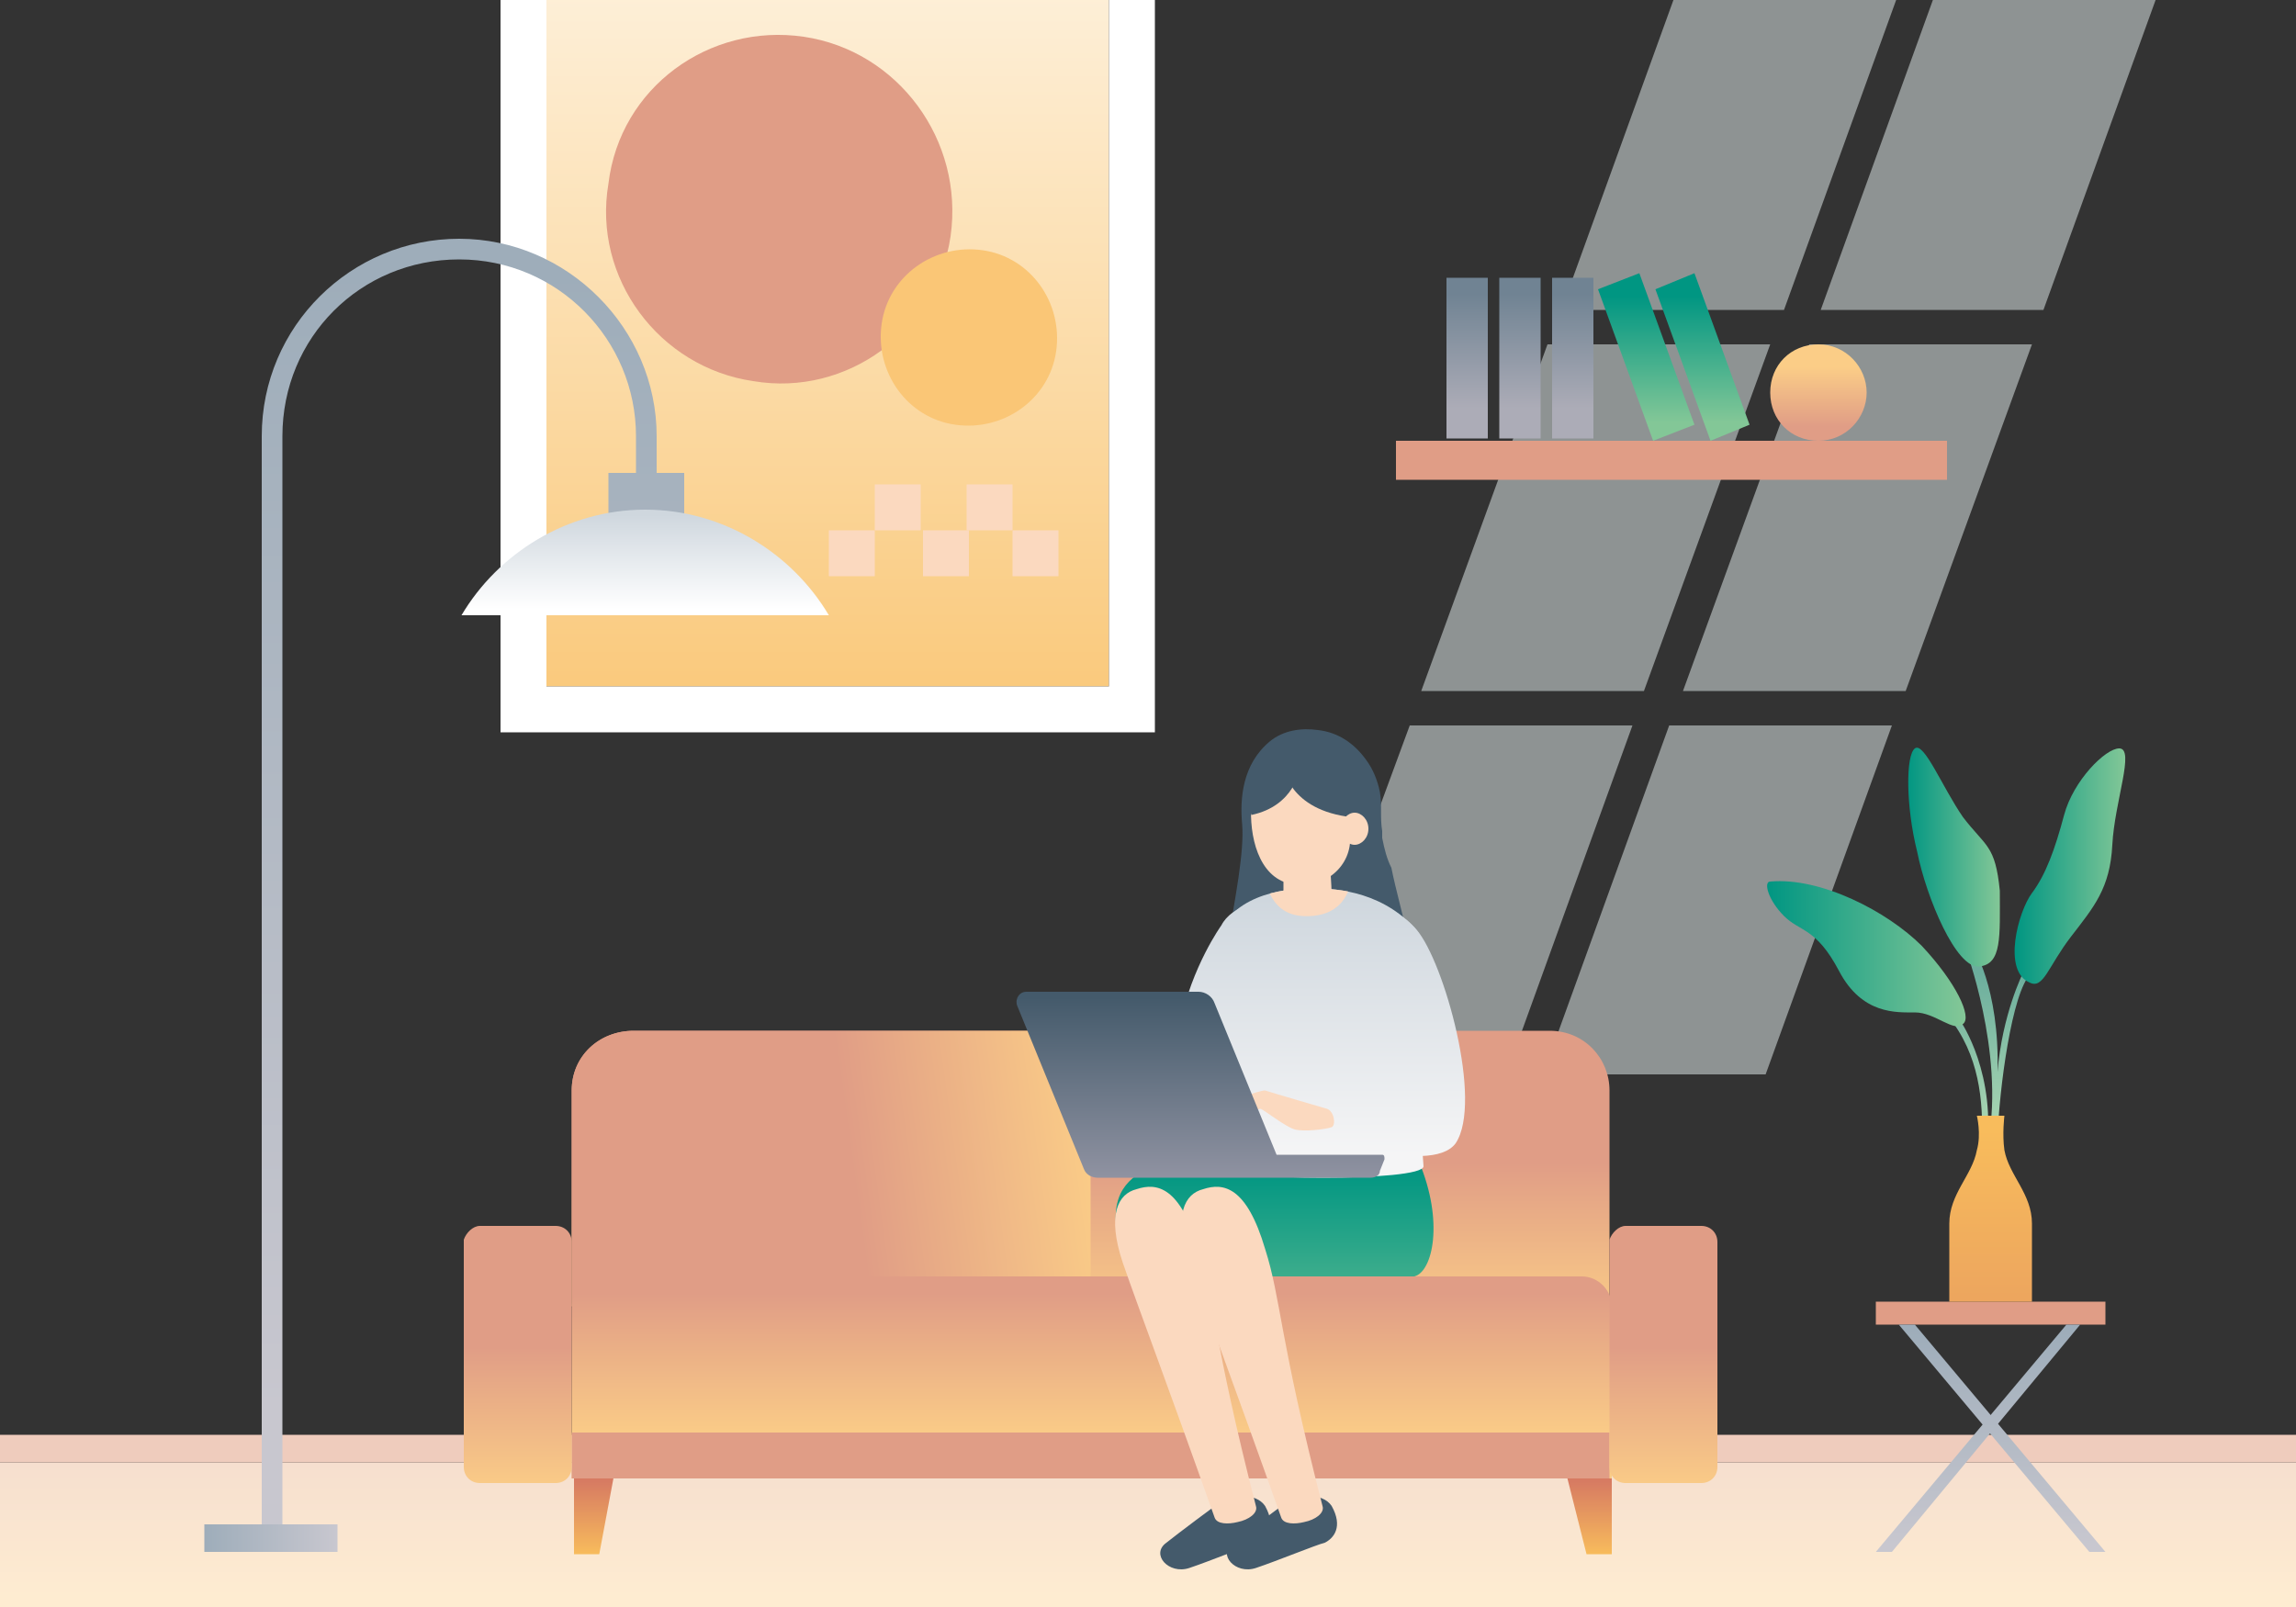 <?xml version="1.0" encoding="utf-8"?>
<!-- Generator: Adobe Illustrator 28.3.0, SVG Export Plug-In . SVG Version: 6.00 Build 0)  -->
<svg version="1.1" id="レイヤー_1" xmlns="http://www.w3.org/2000/svg" xmlns:xlink="http://www.w3.org/1999/xlink" x="0px"
	 y="0px" viewBox="0 0 100 70" style="enable-background:new 0 0 100 70;" xml:space="preserve">
<rect x="0" y="0" width="100" height="70" fill="#333333" stroke="none"/>
<style type="text/css">
	.st0{enable-background:new    ;}
	.st1{clip-path:url(#SVGID_00000029764909704332144020000018142785166571261075_);}
	.st2{fill:url(#SVGID_00000119102790730598422660000016565684027204773294_);}
	.st3{fill:#EFCCBD;}
	.st4{opacity:0.5;}
	.st5{fill:#E9F3F3;}
	.st6{fill:url(#SVGID_00000101091516601585969130000000563584936764783267_);}
	.st7{fill:url(#SVGID_00000170258623662275400850000014750820466389530006_);}
	.st8{fill:url(#SVGID_00000066495377758820219760000011096649948914958516_);}
	.st9{fill:url(#SVGID_00000155143524673797099910000005197927479957873343_);}
	.st10{fill:url(#SVGID_00000085958330967327272100000007908187993674167204_);}
	.st11{fill:#E09D86;}
	.st12{fill:#445A6B;}
	.st13{fill:url(#SVGID_00000160892250436397741680000009080374403372230558_);}
	.st14{fill:url(#SVGID_00000142875135360225210780000005902426451329125505_);}
	.st15{clip-path:url(#SVGID_00000133493847588362972930000017226641464162929338_);}
	.st16{fill:#FBD9BF;}
	.st17{fill:url(#SVGID_00000044899544626613685240000001410434638302129801_);}
	.st18{fill:url(#SVGID_00000050663805349367643770000008840916322459471283_);}
	.st19{fill:url(#SVGID_00000132064219954709314900000017605055572401164448_);}
	.st20{fill:url(#SVGID_00000133518683975132403440000018431224856017247639_);}
	.st21{fill:url(#SVGID_00000067220739188202557230000009995768958124116377_);}
	.st22{fill:url(#SVGID_00000010291701480354136330000017453794994720064658_);}
	.st23{fill:url(#SVGID_00000041262369536506929250000017152508025943531395_);}
	.st24{fill:url(#SVGID_00000079487129663862581070000000872208718542835598_);}
	.st25{fill:url(#SVGID_00000158715192014245207290000001517661112630593424_);}
	.st26{fill:url(#SVGID_00000068662438388066995650000007158035202495044503_);}
	.st27{fill:url(#SVGID_00000168803882689695827500000015643297118738670994_);}
	.st28{fill:url(#SVGID_00000038374188753314041200000015444837099090942860_);}
	.st29{fill:url(#SVGID_00000091696982174628601050000005824860275144750998_);}
	.st30{fill:url(#SVGID_00000132062238895909364360000000961346106791722379_);}
	.st31{fill:url(#SVGID_00000079450039886956366460000009716792652422698928_);}
	.st32{fill:url(#SVGID_00000132779112959540349280000007840988249827493050_);}
	.st33{fill:url(#SVGID_00000062883334366392841250000003743179443482862499_);}
	.st34{fill:url(#SVGID_00000180362491286652783570000002307385475967977885_);}
	.st35{fill:url(#SVGID_00000063590853887594829090000012293907842440692153_);}
	.st36{fill:url(#SVGID_00000027564377951492142180000012611233735545232061_);}
	.st37{fill:#FFFFFF;}
	.st38{fill:#FAC676;}
	.st39{fill:url(#SVGID_00000003083737185744161940000008368291174082127547_);}
	.st40{fill:url(#SVGID_00000057138602672111684610000016247009005263454139_);}
	.st41{fill:url(#SVGID_00000075882419465417743320000002090415749153828758_);}
	.st42{fill:url(#SVGID_00000090283870216330318580000004527577572306568580_);}
</style>
<g class="st0">
	<g id="_レイヤー_2">
		<g id="nyuko">
			<g>
				<defs>
					<rect id="SVGID_1_" x="-0.6" width="101.3" height="70"/>
				</defs>
				<clipPath id="SVGID_00000124161441660223490930000015081608849991485833_">
					<use xlink:href="#SVGID_1_"  style="overflow:visible;"/>
				</clipPath>
				<g style="clip-path:url(#SVGID_00000124161441660223490930000015081608849991485833_);">
					
						<linearGradient id="SVGID_00000138545114932240491090000011294350745123217820_" gradientUnits="userSpaceOnUse" x1="50" y1="9.605" x2="50" y2="1.459" gradientTransform="matrix(1 0 0 -1 0 71.06)">
						<stop  offset="0" style="stop-color:#F3DACE"/>
						<stop  offset="1" style="stop-color:#FEECD1"/>
					</linearGradient>
					<rect y="63.7" style="fill:url(#SVGID_00000138545114932240491090000011294350745123217820_);" width="100" height="6.3"/>
					<rect y="62.5" class="st3" width="100" height="1.2"/>
					<g class="st4">
						<polygon class="st5" points="77.7,13.5 68,13.5 73.5,-1.7 83.2,-1.7 						"/>
						<polygon class="st5" points="89,13.5 79.3,13.5 84.8,-1.7 94.5,-1.7 						"/>
						<polygon class="st5" points="71.6,30.1 61.9,30.1 67.4,15 77.1,15 						"/>
						<polygon class="st5" points="83,30.1 73.3,30.1 78.8,15 88.5,15 						"/>
						<polygon class="st5" points="65.6,46.8 55.8,46.8 61.4,31.6 71.1,31.6 						"/>
						<polygon class="st5" points="76.9,46.8 67.2,46.8 72.7,31.6 82.4,31.6 						"/>
					</g>
					
						<linearGradient id="SVGID_00000165930828588469761400000015311744596327126450_" gradientUnits="userSpaceOnUse" x1="47.567" y1="13.532" x2="47.567" y2="20.397" gradientTransform="matrix(1 0 0 -1 0 71.06)">
						<stop  offset="0" style="stop-color:#FBCD87"/>
						<stop  offset="1" style="stop-color:#E09D86"/>
					</linearGradient>
					<path style="fill:url(#SVGID_00000165930828588469761400000015311744596327126450_);" d="M27.6,44.9h39.9
						c1.5,0,2.6,1.2,2.6,2.6v9.4H24.9v-9.4C24.9,46,26.1,44.9,27.6,44.9L27.6,44.9z"/>
					
						<linearGradient id="SVGID_00000141454763626747158080000015094549464685448867_" gradientUnits="userSpaceOnUse" x1="47.683" y1="21.559" x2="37.109" y2="20.102" gradientTransform="matrix(1 0 0 -1 0 71.06)">
						<stop  offset="0" style="stop-color:#FBCD87"/>
						<stop  offset="1" style="stop-color:#E09D86"/>
					</linearGradient>
					<path style="fill:url(#SVGID_00000141454763626747158080000015094549464685448867_);" d="M27.6,44.9h17.3
						c1.5,0,2.6,1.2,2.6,2.6v9.4H24.9v-9.4C24.9,46,26.1,44.9,27.6,44.9L27.6,44.9z"/>
					
						<linearGradient id="SVGID_00000008870334947580922980000001422157227408774028_" gradientUnits="userSpaceOnUse" x1="68.298" y1="3.341" x2="68.298" y2="6.517" gradientTransform="matrix(1 0 0 -1 0 71.06)">
						<stop  offset="0" style="stop-color:#F8BC5C"/>
						<stop  offset="1" style="stop-color:#D77B62"/>
					</linearGradient>
					<path style="fill:url(#SVGID_00000008870334947580922980000001422157227408774028_);" d="M70.2,57v10.7h-1.1L66.4,57H70.2z"/>
					
						<linearGradient id="SVGID_00000155141683551055840800000013704579988936095413_" gradientUnits="userSpaceOnUse" x1="26.509" y1="3.341" x2="26.509" y2="6.517" gradientTransform="matrix(1 0 0 -1 0 71.06)">
						<stop  offset="0" style="stop-color:#F8BC5C"/>
						<stop  offset="1" style="stop-color:#D77B62"/>
					</linearGradient>
					<path style="fill:url(#SVGID_00000155141683551055840800000013704579988936095413_);" d="M28.1,57l-2,10.7h-1.1V57H28.1
						L28.1,57z"/>
					
						<linearGradient id="SVGID_00000036238156475238541460000008013078833528835002_" gradientUnits="userSpaceOnUse" x1="47.567" y1="8.357" x2="47.567" y2="14.709" gradientTransform="matrix(1 0 0 -1 0 71.06)">
						<stop  offset="0" style="stop-color:#FBCD87"/>
						<stop  offset="1" style="stop-color:#E09D86"/>
					</linearGradient>
					<path style="fill:url(#SVGID_00000036238156475238541460000008013078833528835002_);" d="M26.3,55.6h42.6
						c0.7,0,1.3,0.6,1.3,1.3v7.5H24.9V57C24.9,56.2,25.5,55.6,26.3,55.6z"/>
					<rect x="24.9" y="62.4" class="st11" width="45.2" height="2"/>
					<path class="st12" d="M56.1,65.4c-0.3,0.2-1.9,1.4-2.4,1.8c-0.7,0.5,0.1,1.4,1,1.1c0.9-0.3,2.6-1,3-1.1
						c0.4-0.2,0.8-0.7,0.3-1.6C57.6,65,56.5,65.1,56.1,65.4z"/>
					<path class="st12" d="M60.2,36.5c0-0.1,0-0.2,0-0.3c-0.1-0.6,0-1.1-0.1-1.7c-0.1-0.5-0.3-1-0.6-1.4c-0.5-0.7-1.2-1.2-2.1-1.3
						c-0.7-0.1-1.5,0-2.1,0.5c0,0,0,0,0,0c-1.2,1-1.3,2.5-1.2,3.6c0.2,2.4-1.6,7.9-0.8,10.3c1,3,6.3,2.7,7.8,0.5
						c0.5-0.8,0.6-1.7,0.6-2.6c0-1.1-0.2-2.2-0.4-3.3c-0.2-1-0.5-2-0.7-3C60.4,37.4,60.3,37,60.2,36.5L60.2,36.5z"/>
					
						<linearGradient id="SVGID_00000177471787254767084670000015679404585489437090_" gradientUnits="userSpaceOnUse" x1="55.548" y1="20.163" x2="55.548" y2="9.889" gradientTransform="matrix(1 0 0 -1 0 71.06)">
						<stop  offset="0" style="stop-color:#009682"/>
						<stop  offset="1" style="stop-color:#83C797"/>
					</linearGradient>
					<path style="fill:url(#SVGID_00000177471787254767084670000015679404585489437090_);" d="M61.6,55.6c0.8-0.2,1.3-2.4,0.2-5
						l-7.3-0.4c0,0-4.7-0.3-5.7,1.8c-0.7,1.5,0.6,3.6,0.6,3.6L61.6,55.6L61.6,55.6z"/>
					
						<linearGradient id="SVGID_00000160904032790934047280000006409543307824273304_" gradientUnits="userSpaceOnUse" x1="57.211" y1="31.942" x2="57.211" y2="20.752" gradientTransform="matrix(1 0 0 -1 0 71.06)">
						<stop  offset="0" style="stop-color:#CFD7DE"/>
						<stop  offset="1" style="stop-color:#F5F5F6"/>
					</linearGradient>
					<path style="fill:url(#SVGID_00000160904032790934047280000006409543307824273304_);" d="M62,50.8c-0.1-1.6-0.4-5-0.4-5.2
						c0.1-2.5,1-4.1,0-5.2c-1.6-1.7-3.7-1.7-4.5-1.7c-0.8,0-3.3,0.1-4.1,2.1c-1,2.4-0.4,7,0.2,10.1C53.3,51.4,62,51.5,62,50.8
						L62,50.8z"/>
					<g>
						<defs>
							<path id="SVGID_00000055696569976405626400000007024904196612782757_" d="M62,50.8c-0.1-1.6-0.4-5-0.4-5.2
								c0.1-2.5,1-4.1,0-5.2c-1.5-1.7-3.7-1.7-4.5-1.7c-0.8,0-3.3,0.1-4.1,2.1c-1,2.4-0.4,7,0.2,10.1C53.3,51.4,62,51.5,62,50.8
								L62,50.8z"/>
						</defs>
						<clipPath id="SVGID_00000156577992691665092380000003113738402910553526_">
							<use xlink:href="#SVGID_00000055696569976405626400000007024904196612782757_"  style="overflow:visible;"/>
						</clipPath>
						<g style="clip-path:url(#SVGID_00000156577992691665092380000003113738402910553526_);">
							<path class="st16" d="M58.9,37.8c0,1.2-0.6,2.2-2.2,2.1c-1.3-0.1-1.6-1.3-1.6-2c0.1-0.7,0.2-1.6,1.8-1.5
								C57.8,36.4,58.9,36.9,58.9,37.8L58.9,37.8z"/>
						</g>
					</g>
					
						<linearGradient id="SVGID_00000085243591423597233300000008601651504505008046_" gradientUnits="userSpaceOnUse" x1="53.112" y1="31.942" x2="53.112" y2="20.752" gradientTransform="matrix(1 0 0 -1 0 71.06)">
						<stop  offset="0" style="stop-color:#CFD7DE"/>
						<stop  offset="1" style="stop-color:#F5F5F6"/>
					</linearGradient>
					<path style="fill:url(#SVGID_00000085243591423597233300000008601651504505008046_);" d="M53.2,40.3c0,0-1.3,1.8-1.8,4.3
						c-0.3,1.3,0.2,2.1,0.9,2c0.7-0.1,2.5-4.2,2.7-6S53.6,39.5,53.2,40.3z"/>
					<path class="st16" d="M52.4,51.8c-0.8,0.2-1.3,1.1-0.6,3.2c0.8,2.3,1.8,4.9,4,11.1c0.1,0.3,0.6,0.3,1,0.2
						c0.5-0.1,0.9-0.4,0.8-0.7c-1.9-7.4-1.8-9-2.5-11.2C54.3,51.7,53.3,51.5,52.4,51.8L52.4,51.8z"/>
					<path class="st12" d="M53.2,65.4c-0.3,0.2-1.9,1.4-2.4,1.8c-0.7,0.5,0.1,1.4,1,1.1s2.6-1,3-1.1c0.4-0.2,0.8-0.7,0.3-1.6
						C54.7,65,53.6,65.1,53.2,65.4z"/>
					<path class="st16" d="M49.5,51.8c-0.8,0.2-1.3,1.1-0.6,3.2c0.8,2.3,1.8,4.9,4,11.1c0.1,0.3,0.6,0.3,1,0.2
						c0.5-0.1,0.9-0.4,0.8-0.7c-1.9-7.4-1.8-9-2.5-11.2C51.4,51.7,50.4,51.5,49.5,51.8L49.5,51.8z"/>
					
						<linearGradient id="SVGID_00000061455927347942045650000014313926548524023721_" gradientUnits="userSpaceOnUse" x1="59.986" y1="31.942" x2="59.986" y2="20.752" gradientTransform="matrix(1 0 0 -1 0 71.06)">
						<stop  offset="0" style="stop-color:#CFD7DE"/>
						<stop  offset="1" style="stop-color:#F5F5F6"/>
					</linearGradient>
					<path style="fill:url(#SVGID_00000061455927347942045650000014313926548524023721_);" d="M56.9,49.3c0.9-0.6,0.3-1.6-0.6-1.7
						l4.5-0.2c0.7,0-0.4-3.7-0.6-5.1c-0.4-2.3,0.3-3.2,1.5-1.8c1.2,1.4,2.9,7.5,1.7,9.3C62.3,51.3,56.9,49.3,56.9,49.3L56.9,49.3z"
						/>
					<path class="st16" d="M57.8,48.3c0,0-2.4-0.7-2.7-0.8c-0.3,0-1.6,0.5-1.9,0.7c-0.3,0.1-0.2,0.6,0.2,0.5
						c0.3-0.1,1.4-0.4,1.5-0.4c0.1,0,1.1,0.8,1.5,0.9c0.4,0.1,1.3,0,1.6-0.1C58.2,49,58.1,48.4,57.8,48.3z"/>
					
						<linearGradient id="SVGID_00000064345165680096277090000009579985027642233267_" gradientUnits="userSpaceOnUse" x1="52.295" y1="27.599" x2="52.295" y2="19.808" gradientTransform="matrix(1 0 0 -1 0 71.06)">
						<stop  offset="0" style="stop-color:#445A6B"/>
						<stop  offset="1" style="stop-color:#8F92A1"/>
					</linearGradient>
					<path style="fill:url(#SVGID_00000064345165680096277090000009579985027642233267_);" d="M60.1,51l0.2-0.5c0-0.1,0-0.2-0.1-0.2
						h-4.6l-2.7-6.6c-0.1-0.3-0.4-0.5-0.7-0.5h-7.5c-0.3,0-0.5,0.3-0.4,0.6l2.9,7.1c0.1,0.3,0.4,0.4,0.6,0.4h11.9
						C59.9,51.3,60.1,51.2,60.1,51L60.1,51z"/>
					<path class="st16" d="M55.9,37.4c0,0,0,1.1,0,1.7c0,0.3,2.2,0.3,2.1,0c0-0.6-0.1-1.8-0.1-1.8L55.9,37.4L55.9,37.4z"/>
					<path class="st16" d="M56.2,38.5c-1.4-0.3-1.8-2.1-1.7-3.5c0.1-1.5,1-2.4,2.4-2.2c2,0.2,2,2,1.9,3.6
						C58.9,37.7,57.7,38.8,56.2,38.5L56.2,38.5z"/>
					<path class="st12" d="M55.9,33.4c0,0,0.2,1.9,3,2.2l1.1,0.8l-0.4-1.9l-1.3-1.8l-1.7-0.5L55.9,33.4L55.9,33.4z"/>
					<path class="st12" d="M56.6,33.5c0,0-0.2,1.6-2.1,2l-0.1-0.4l0.3-1.5l1.1-0.9l1.5-0.2L56.6,33.5L56.6,33.5z"/>
					<path class="st16" d="M59.6,36.1c0,0.4-0.3,0.7-0.6,0.7s-0.6-0.3-0.6-0.7s0.3-0.7,0.6-0.7S59.6,35.7,59.6,36.1z"/>
					
						<linearGradient id="SVGID_00000172424222606013190710000001613386550051825598_" gradientUnits="userSpaceOnUse" x1="72.52" y1="6.078" x2="72.52" y2="12.383" gradientTransform="matrix(1 0 0 -1 0 71.06)">
						<stop  offset="0" style="stop-color:#FBCD87"/>
						<stop  offset="1" style="stop-color:#E09D86"/>
					</linearGradient>
					<path style="fill:url(#SVGID_00000172424222606013190710000001613386550051825598_);" d="M70.8,53.4h3.3c0.4,0,0.7,0.3,0.7,0.7
						v9.8c0,0.4-0.3,0.7-0.7,0.7h-3.3c-0.4,0-0.7-0.3-0.7-0.7V54C70.2,53.7,70.5,53.4,70.8,53.4z"/>
					
						<linearGradient id="SVGID_00000145060735056165244730000011665353230828916154_" gradientUnits="userSpaceOnUse" x1="22.613" y1="6.078" x2="22.613" y2="12.383" gradientTransform="matrix(1 0 0 -1 0 71.06)">
						<stop  offset="0" style="stop-color:#FBCD87"/>
						<stop  offset="1" style="stop-color:#E09D86"/>
					</linearGradient>
					<path style="fill:url(#SVGID_00000145060735056165244730000011665353230828916154_);" d="M20.9,53.4h3.3c0.4,0,0.7,0.3,0.7,0.7
						v9.8c0,0.4-0.3,0.7-0.7,0.7h-3.3c-0.4,0-0.7-0.3-0.7-0.7V54C20.3,53.7,20.6,53.4,20.9,53.4z"/>
					<rect x="81.7" y="56.7" class="st11" width="10" height="1"/>
					
						<linearGradient id="SVGID_00000077293481371035649700000008920770216226882459_" gradientUnits="userSpaceOnUse" x1="86.167" y1="13.121" x2="86.167" y2="3.743" gradientTransform="matrix(1 0 0 -1 0 71.06)">
						<stop  offset="0" style="stop-color:#9EADBA"/>
						<stop  offset="1" style="stop-color:#C8C7CF"/>
					</linearGradient>
					<polygon style="fill:url(#SVGID_00000077293481371035649700000008920770216226882459_);" points="81.7,67.6 82.4,67.6 
						90.6,57.7 90,57.7 					"/>
					
						<linearGradient id="SVGID_00000158005305149566145290000018213080727380240807_" gradientUnits="userSpaceOnUse" x1="87.208" y1="13.121" x2="87.208" y2="3.743" gradientTransform="matrix(1 0 0 -1 0 71.06)">
						<stop  offset="0" style="stop-color:#9EADBA"/>
						<stop  offset="1" style="stop-color:#C8C7CF"/>
					</linearGradient>
					<polygon style="fill:url(#SVGID_00000158005305149566145290000018213080727380240807_);" points="91.7,67.6 91,67.6 82.7,57.7 
						83.4,57.7 					"/>
					
						<linearGradient id="SVGID_00000011749811786639655200000014971932913184338361_" gradientUnits="userSpaceOnUse" x1="85.858" y1="28.673" x2="85.858" y2="21.985" gradientTransform="matrix(1 0 0 -1 0 71.06)">
						<stop  offset="0" style="stop-color:#6CAE9D"/>
						<stop  offset="1" style="stop-color:#A8D6B2"/>
					</linearGradient>
					<path style="fill:url(#SVGID_00000011749811786639655200000014971932913184338361_);" d="M86.3,50.1c0.1-1.8,0-3.8-1.2-5.5
						c0.2-0.1,0.3-0.1,0.3-0.1s1.6,2.3,1.1,5.8C86.3,50.3,86.3,50.1,86.3,50.1L86.3,50.1z"/>
					
						<linearGradient id="SVGID_00000018204016393235972180000012458427531730265238_" gradientUnits="userSpaceOnUse" x1="86.97" y1="28.673" x2="86.97" y2="21.985" gradientTransform="matrix(1 0 0 -1 0 71.06)">
						<stop  offset="0" style="stop-color:#6CAE9D"/>
						<stop  offset="1" style="stop-color:#A8D6B2"/>
					</linearGradient>
					<path style="fill:url(#SVGID_00000018204016393235972180000012458427531730265238_);" d="M87,49.8c0-1.6,0.5-6,1.3-7.2
						l-0.2-0.2c0,0-0.9,1.8-1.1,4.3c0.1-3.7-1.1-5.5-1.1-5.5l-0.3,0.1c0,0,1.7,4.5,1,8.4C86.8,50,87,49.8,87,49.8L87,49.8z"/>
					
						<linearGradient id="SVGID_00000052092531579339298770000003047589521849295518_" gradientUnits="userSpaceOnUse" x1="76.955" y1="29.474" x2="85.551" y2="29.474" gradientTransform="matrix(1 0 0 -1 0 71.06)">
						<stop  offset="0" style="stop-color:#009682"/>
						<stop  offset="1" style="stop-color:#83C797"/>
					</linearGradient>
					<path style="fill:url(#SVGID_00000052092531579339298770000003047589521849295518_);" d="M85.5,44.6c0.4-0.3-0.3-1.8-1.8-3.4
						c-1.5-1.5-4.4-3-6.6-2.8c-0.3,0-0.1,0.8,0.6,1.5c0.7,0.7,1.4,0.5,2.4,2.4s2.5,1.8,3.3,1.8C84.3,44.1,85.1,45,85.5,44.6
						L85.5,44.6z"/>
					
						<linearGradient id="SVGID_00000173873504476668901400000010706184454616569258_" gradientUnits="userSpaceOnUse" x1="83.051" y1="33.723" x2="87.076" y2="33.723" gradientTransform="matrix(1 0 0 -1 0 71.06)">
						<stop  offset="0" style="stop-color:#009682"/>
						<stop  offset="1" style="stop-color:#83C797"/>
					</linearGradient>
					<path style="fill:url(#SVGID_00000173873504476668901400000010706184454616569258_);" d="M86.2,42.1c-1,0.1-2.3-3-2.7-5
						c-0.5-2-0.5-4.2-0.1-4.5c0.4-0.3,1.2,1.7,2.1,3c1,1.3,1.4,1.2,1.6,3.2C87.1,40.8,87.2,42,86.2,42.1z"/>
					
						<linearGradient id="SVGID_00000061461101693750440620000011454363609136415899_" gradientUnits="userSpaceOnUse" x1="87.76" y1="33.316" x2="92.57" y2="33.316" gradientTransform="matrix(1 0 0 -1 0 71.06)">
						<stop  offset="0" style="stop-color:#009682"/>
						<stop  offset="1" style="stop-color:#83C797"/>
					</linearGradient>
					<path style="fill:url(#SVGID_00000061461101693750440620000011454363609136415899_);" d="M88.4,42.8c-1.2-0.5-0.5-3.1,0.1-3.9
						c0.6-0.8,1-1.9,1.4-3.4s1.8-2.9,2.4-2.9c0.7,0-0.2,2.3-0.3,4.2c-0.1,1.9-0.8,2.7-1.8,4S89,43.1,88.4,42.8z"/>
					
						<linearGradient id="SVGID_00000169550135166901605730000012674824949696167053_" gradientUnits="userSpaceOnUse" x1="-11461.636" y1="21.854" x2="-11461.636" y2="0.38" gradientTransform="matrix(-1 0 0 -1 -11374.95 71.06)">
						<stop  offset="0" style="stop-color:#F8BC5C"/>
						<stop  offset="1" style="stop-color:#D77B62"/>
					</linearGradient>
					<path style="fill:url(#SVGID_00000169550135166901605730000012674824949696167053_);" d="M86.7,56.7h1.8v-3.4
						c0-1.3-1-2.1-1.2-3.2c-0.1-0.7,0-1.5,0-1.5h-1.2c0,0,0.2,0.8,0,1.5c-0.2,1.1-1.2,1.9-1.2,3.2v3.4H86.7L86.7,56.7z"/>
					<rect x="60.8" y="19.2" class="st11" width="24" height="1.7"/>
					
						<linearGradient id="SVGID_00000048492438184729003870000012866330454148269708_" gradientUnits="userSpaceOnUse" x1="63.945" y1="58.245" x2="63.945" y2="53.276" gradientTransform="matrix(1 0 0 -1 0 71.06)">
						<stop  offset="0" style="stop-color:#708393"/>
						<stop  offset="1" style="stop-color:#ACACB7"/>
					</linearGradient>
					
						<rect x="63" y="12.1" style="fill:url(#SVGID_00000048492438184729003870000012866330454148269708_);" width="1.8" height="7"/>
					
						<linearGradient id="SVGID_00000160911133125963960080000004846617195069253250_" gradientUnits="userSpaceOnUse" x1="66.252" y1="58.245" x2="66.252" y2="53.276" gradientTransform="matrix(1 0 0 -1 0 71.06)">
						<stop  offset="0" style="stop-color:#708393"/>
						<stop  offset="1" style="stop-color:#ACACB7"/>
					</linearGradient>
					
						<rect x="65.3" y="12.1" style="fill:url(#SVGID_00000160911133125963960080000004846617195069253250_);" width="1.8" height="7"/>
					
						<linearGradient id="SVGID_00000105408216708958772770000012697304412213427378_" gradientUnits="userSpaceOnUse" x1="71.718" y1="58.161" x2="71.718" y2="52.66" gradientTransform="matrix(1 0 0 -1 -3.653414e-03 71.067)">
						<stop  offset="0" style="stop-color:#009682"/>
						<stop  offset="1" style="stop-color:#83C797"/>
					</linearGradient>
					<polygon style="fill:url(#SVGID_00000105408216708958772770000012697304412213427378_);" points="69.6,12.6 71.4,11.9 
						73.8,18.5 72,19.2 					"/>
					
						<linearGradient id="SVGID_00000176736981113319676150000017763438826554813604_" gradientUnits="userSpaceOnUse" x1="74.144" y1="58.16" x2="74.144" y2="52.659" gradientTransform="matrix(1 0 0 -1 2.298966e-03 71.056)">
						<stop  offset="0" style="stop-color:#009682"/>
						<stop  offset="1" style="stop-color:#83C797"/>
					</linearGradient>
					<polygon style="fill:url(#SVGID_00000176736981113319676150000017763438826554813604_);" points="72.1,12.6 73.8,11.9 
						76.2,18.5 74.5,19.2 					"/>
					
						<linearGradient id="SVGID_00000047743807853792590820000011851883341173410700_" gradientUnits="userSpaceOnUse" x1="68.56" y1="58.245" x2="68.56" y2="53.276" gradientTransform="matrix(1 0 0 -1 0 71.06)">
						<stop  offset="0" style="stop-color:#708393"/>
						<stop  offset="1" style="stop-color:#ACACB7"/>
					</linearGradient>
					
						<rect x="67.6" y="12.1" style="fill:url(#SVGID_00000047743807853792590820000011851883341173410700_);" width="1.8" height="7"/>
					
						<linearGradient id="SVGID_00000154384586913576111670000000900785796166789822_" gradientUnits="userSpaceOnUse" x1="79.245" y1="55.069" x2="79.245" y2="52.491" gradientTransform="matrix(1 0 0 -1 0 71.06)">
						<stop  offset="0" style="stop-color:#FBCD87"/>
						<stop  offset="1" style="stop-color:#E09D86"/>
					</linearGradient>
					<path style="fill:url(#SVGID_00000154384586913576111670000000900785796166789822_);" d="M81.3,17.1c0,1.1-0.9,2.1-2.1,2.1
						s-2.1-0.9-2.1-2.1s0.9-2.1,2.1-2.1S81.3,16,81.3,17.1z"/>
					
						<linearGradient id="SVGID_00000182499072078190931480000018147850654504293811_" gradientUnits="userSpaceOnUse" x1="36.036" y1="74.6" x2="36.036" y2="30.102" gradientTransform="matrix(1 0 0 -1 0 71.06)">
						<stop  offset="0" style="stop-color:#FEF3E1"/>
						<stop  offset="1" style="stop-color:#F8BC5C"/>
					</linearGradient>
					<polyline style="fill:url(#SVGID_00000182499072078190931480000018147850654504293811_);" points="48.3,-1.6 48.3,29.9 
						23.8,29.9 23.8,-1.6 48.3,-1.6 					"/>
					<path class="st37" d="M48.3-1.6v31.5H23.8V-1.6H48.3 M50.3-3.6H21.8v35.5h28.5V-3.6L50.3-3.6z"/>
					<path class="st11" d="M41.4,10.3c-0.6,4.1-4.5,7-8.6,6.3c-4.1-0.6-7-4.5-6.3-8.6C27,3.8,30.9,1,35,1.6S42,6.1,41.4,10.3z"/>
					<path class="st38" d="M46,15.3c-0.3,2.1-2.3,3.5-4.4,3.2c-2.1-0.3-3.5-2.3-3.2-4.4s2.3-3.5,4.4-3.2
						C44.9,11.2,46.3,13.2,46,15.3z"/>
					<rect x="36.1" y="23.1" class="st16" width="2" height="2"/>
					<rect x="38.1" y="21.1" class="st16" width="2" height="2"/>
					<rect x="40.2" y="23.1" class="st16" width="2" height="2"/>
					<rect x="42.1" y="21.1" class="st16" width="2" height="2"/>
					<rect x="44.1" y="23.1" class="st16" width="2" height="2"/>
					
						<linearGradient id="SVGID_00000109745469243770431130000012455880479746813058_" gradientUnits="userSpaceOnUse" x1="19.933" y1="59.272" x2="19.933" y2="9.646" gradientTransform="matrix(1 0 0 -1 0 71.06)">
						<stop  offset="0" style="stop-color:#9EADBA"/>
						<stop  offset="1" style="stop-color:#C8C7CF"/>
					</linearGradient>
					<path style="fill:url(#SVGID_00000109745469243770431130000012455880479746813058_);" d="M12.3,66.8h-0.9V19
						c0-4.8,3.9-8.6,8.6-8.6s8.6,3.9,8.6,8.6v2.5h-0.9V19c0-4.2-3.4-7.7-7.7-7.7s-7.7,3.4-7.7,7.7L12.3,66.8L12.3,66.8z"/>
					
						<linearGradient id="SVGID_00000068678657699054949320000016314461812577828506_" gradientUnits="userSpaceOnUse" x1="28.115" y1="59.272" x2="28.115" y2="9.646" gradientTransform="matrix(1 0 0 -1 0 71.06)">
						<stop  offset="0" style="stop-color:#9EADBA"/>
						<stop  offset="1" style="stop-color:#C8C7CF"/>
					</linearGradient>
					
						<rect x="26.5" y="20.6" style="fill:url(#SVGID_00000068678657699054949320000016314461812577828506_);" width="3.3" height="2"/>
					
						<linearGradient id="SVGID_00000035529798191278615790000004977694541003607459_" gradientUnits="userSpaceOnUse" x1="28.078" y1="48.633" x2="28.078" y2="44.514" gradientTransform="matrix(1 0 0 -1 0 71.06)">
						<stop  offset="0" style="stop-color:#CFD7DE"/>
						<stop  offset="1" style="stop-color:#FFFFFF"/>
					</linearGradient>
					<path style="fill:url(#SVGID_00000035529798191278615790000004977694541003607459_);" d="M28.1,22.2c-3.4,0-6.4,1.9-8,4.6h16
						C34.5,24.1,31.5,22.2,28.1,22.2z"/>
					
						<linearGradient id="SVGID_00000093865506800075696030000007240930031188050582_" gradientUnits="userSpaceOnUse" x1="8.902" y1="4.018" x2="14.665" y2="4.018" gradientTransform="matrix(1 0 0 -1 0 71.06)">
						<stop  offset="0" style="stop-color:#9EADBA"/>
						<stop  offset="1" style="stop-color:#C8C7CF"/>
					</linearGradient>
					
						<rect x="8.9" y="66.4" style="fill:url(#SVGID_00000093865506800075696030000007240930031188050582_);" width="5.8" height="1.2"/>
				</g>
			</g>
		</g>
	</g>
</g>
</svg>
